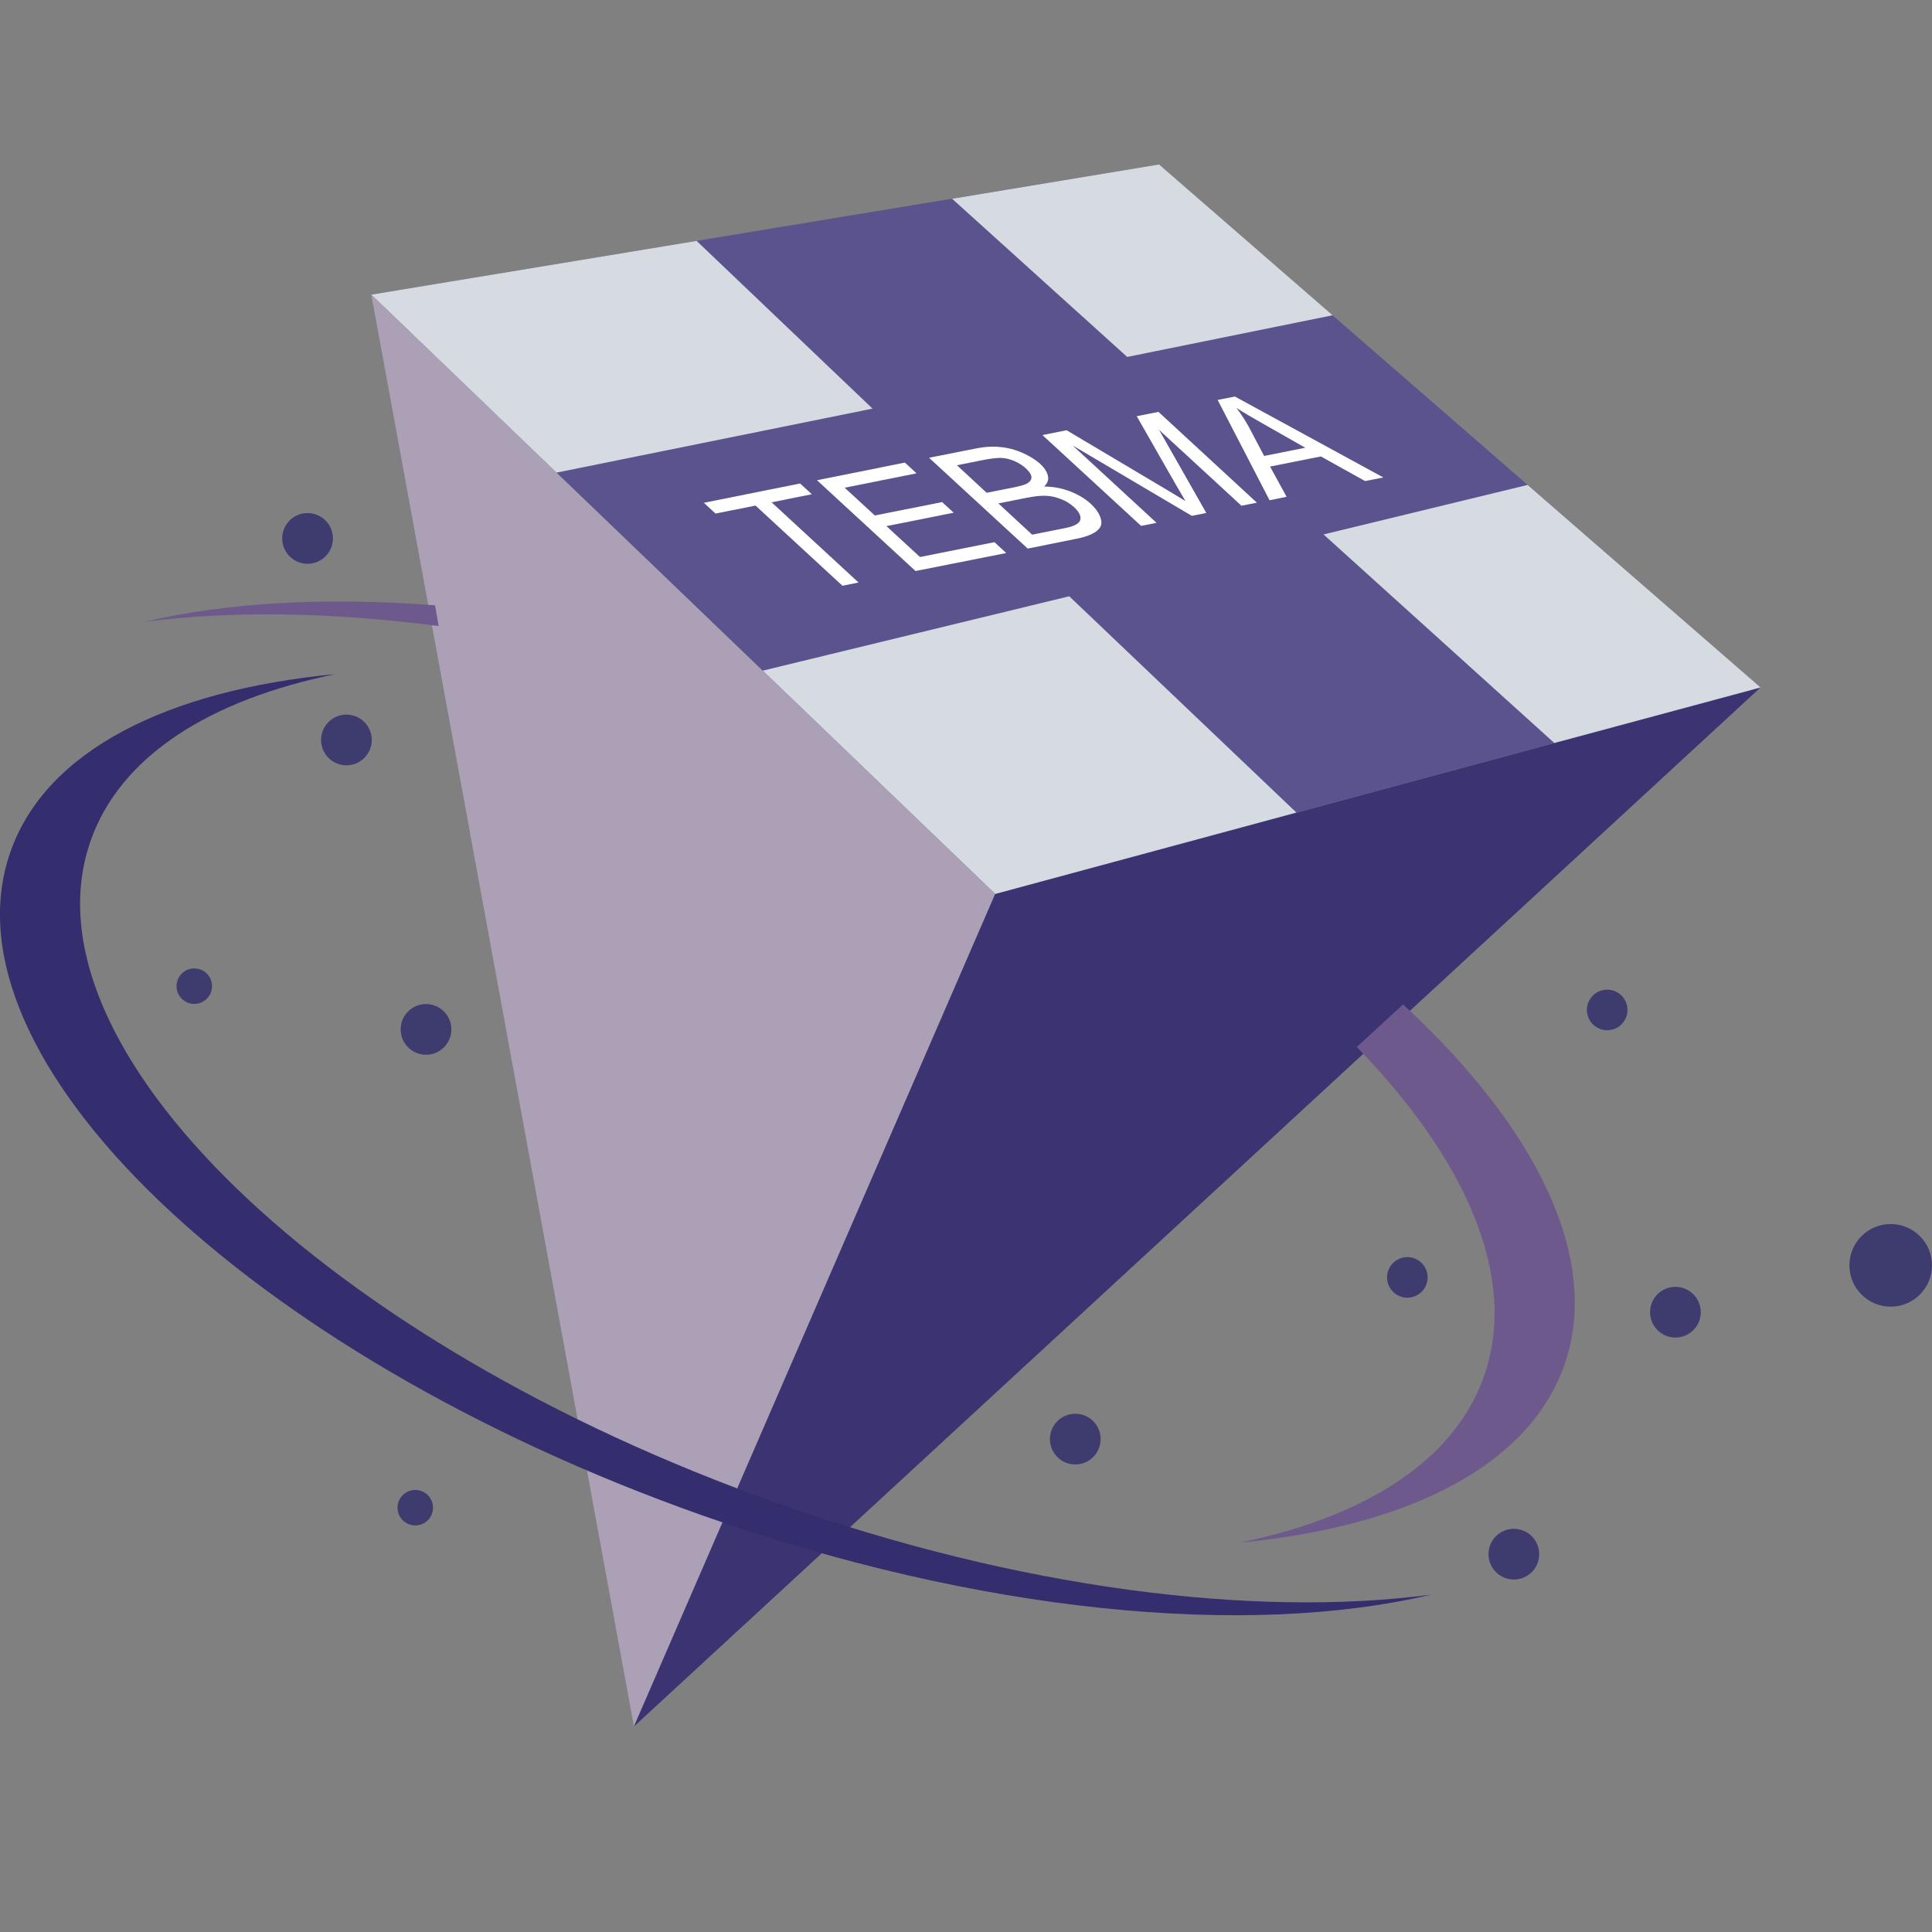 <?xml version="1.0" encoding="utf-8"?>
<!-- Generator: Adobe Illustrator 15.1.0, SVG Export Plug-In . SVG Version: 6.00 Build 0)  -->
<!DOCTYPE svg PUBLIC "-//W3C//DTD SVG 1.1//EN" "http://www.w3.org/Graphics/SVG/1.1/DTD/svg11.dtd">
<svg version="1.1" id="圖層_1" xmlns="http://www.w3.org/2000/svg" xmlns:xlink="http://www.w3.org/1999/xlink" x="0px" y="0px"
	 width="16px" height="16px" viewBox="0 0 16 16" enable-background="new 0 0 16 16" xml:space="preserve">
<rect x="0" y="0" width="16" height="16" fill="#808080" stroke="none"/>
<g>
	<polygon fill="#ACA0B6" points="8.242,7.403 3.075,2.44 5.25,14.298 	"/>
	<polygon fill="#3C3373" points="14.58,5.693 5.25,14.298 8.242,7.403 	"/>
	<polygon fill="#5A538D" points="3.075,2.44 8.242,7.403 14.58,5.693 9.599,1.362 	"/>
	<g>
		<polygon fill="#D5DBE1" points="9.335,2.956 11.036,2.611 9.599,1.362 7.885,1.646 		"/>
		<polygon fill="#D5DBE1" points="12.651,4.016 10.961,4.426 12.872,6.153 14.58,5.693 		"/>
		<polygon fill="#D5DBE1" points="8.855,4.938 6.317,5.554 8.242,7.403 10.736,6.729 		"/>
		<polygon fill="#D5DBE1" points="7.226,3.384 5.769,1.995 3.075,2.44 4.609,3.914 		"/>
	</g>
	<circle fill="#3E3B6E" cx="2.547" cy="4.459" r="0.21"/>
	<circle fill="#3E3B6E" cx="2.869" cy="6.128" r="0.21"/>
	<circle fill="#3E3B6E" cx="3.528" cy="8.525" r="0.21"/>
	<circle fill="#3E3B6E" cx="8.905" cy="11.918" r="0.21"/>
	<circle fill="#3E3B6E" cx="13.875" cy="10.867" r="0.21"/>
	<circle fill="#3E3B6E" cx="15.658" cy="10.479" r="0.342"/>
	<circle fill="#3E3B6E" cx="12.537" cy="12.871" r="0.21"/>
	<circle fill="#3E3B6E" cx="1.609" cy="8.167" r="0.147"/>
	<circle fill="#3E3B6E" cx="3.439" cy="12.486" r="0.147"/>
	<circle fill="#3E3B6E" cx="11.655" cy="10.579" r="0.168"/>
	<circle fill="#3E3B6E" cx="13.31" cy="8.364" r="0.168"/>
	<path fill="#FFFFFF" d="M6.977,4.851l-0.72-0.664L5.926,4.253L5.829,4.164l0.797-0.16l0.097,0.089L6.39,4.16L7.11,4.824
		L6.977,4.851z"/>
	<path fill="#FFFFFF" d="M7.582,4.729L6.766,3.977l0.728-0.146L7.59,3.92L6.995,4.039l0.25,0.23l0.557-0.111l0.096,0.088
		L7.341,4.357l0.278,0.256L8.236,4.49L8.333,4.58L7.582,4.729z"/>
	<path fill="#FFFFFF" d="M8.511,4.543L7.694,3.791l0.378-0.075C8.149,3.7,8.219,3.695,8.281,3.702
		C8.345,3.707,8.407,3.724,8.467,3.75c0.061,0.027,0.11,0.058,0.147,0.091C8.649,3.874,8.67,3.906,8.678,3.939
		s-0.002,0.063-0.031,0.09C8.722,4.03,8.794,4.043,8.861,4.069s0.125,0.06,0.173,0.104c0.038,0.035,0.063,0.07,0.076,0.104
		C9.124,4.312,9.125,4.34,9.113,4.362c-0.012,0.023-0.034,0.042-0.07,0.06C9.009,4.439,8.959,4.454,8.895,4.466L8.511,4.543z
		 M8.171,4.081l0.217-0.043c0.06-0.012,0.099-0.023,0.118-0.034C8.531,3.989,8.544,3.971,8.542,3.95
		C8.54,3.929,8.524,3.905,8.496,3.879C8.469,3.854,8.438,3.834,8.4,3.818C8.364,3.802,8.327,3.794,8.29,3.792
		c-0.038,0-0.093,0.006-0.165,0.021l-0.2,0.04L8.171,4.081z M8.548,4.428l0.25-0.05C8.841,4.37,8.87,4.362,8.885,4.356
		C8.911,4.346,8.93,4.334,8.939,4.32c0.01-0.013,0.012-0.031,0.006-0.051C8.938,4.247,8.922,4.225,8.896,4.201
		C8.866,4.173,8.83,4.15,8.788,4.134C8.746,4.117,8.704,4.107,8.66,4.106C8.617,4.104,8.564,4.11,8.5,4.123L8.268,4.169L8.548,4.428
		z"/>
	<path fill="#FFFFFF" d="M9.45,4.355L8.633,3.603l0.2-0.04l0.816,0.485c0.076,0.045,0.133,0.08,0.169,0.102
		C9.801,4.12,9.774,4.077,9.741,4.019L9.414,3.447l0.18-0.036l0.815,0.752l-0.128,0.025L9.599,3.56l0.391,0.688l-0.12,0.024
		L8.883,3.689L9.578,4.33L9.45,4.355z"/>
	<path fill="#FFFFFF" d="M10.514,4.143l-0.43-0.831l0.143-0.028l1.229,0.67l-0.151,0.03L10.939,3.78l-0.421,0.084l0.137,0.25
		L10.514,4.143z M10.469,3.776l0.341-0.068L10.479,3.52c-0.101-0.057-0.181-0.104-0.24-0.142c0.04,0.051,0.073,0.103,0.102,0.155
		L10.469,3.776z"/>
	<path fill="#342D6E" d="M6.437,12.448c-3.743-1.324-6.289-3.783-5.685-5.489c0.247-0.698,0.984-1.163,2.024-1.376
		C1.387,5.716,0.384,6.214,0.088,7.05c-0.604,1.705,1.958,4.165,5.72,5.497c2.305,0.815,4.525,1.018,6.039,0.66
		C10.382,13.398,8.441,13.158,6.437,12.448z"/>
	<path fill="#6E598D" d="M11.62,8.318l-0.384,0.353c0.918,0.944,1.338,1.921,1.053,2.729c-0.247,0.698-0.983,1.162-2.023,1.376
		c1.389-0.133,2.392-0.632,2.688-1.468C13.265,10.427,12.729,9.343,11.62,8.318z"/>
	<path fill="#6E598D" d="M3.603,5.013C2.695,4.943,1.874,4.99,1.194,5.15c0.715-0.093,1.545-0.082,2.439,0.035L3.603,5.013z"/>
</g>
</svg>
